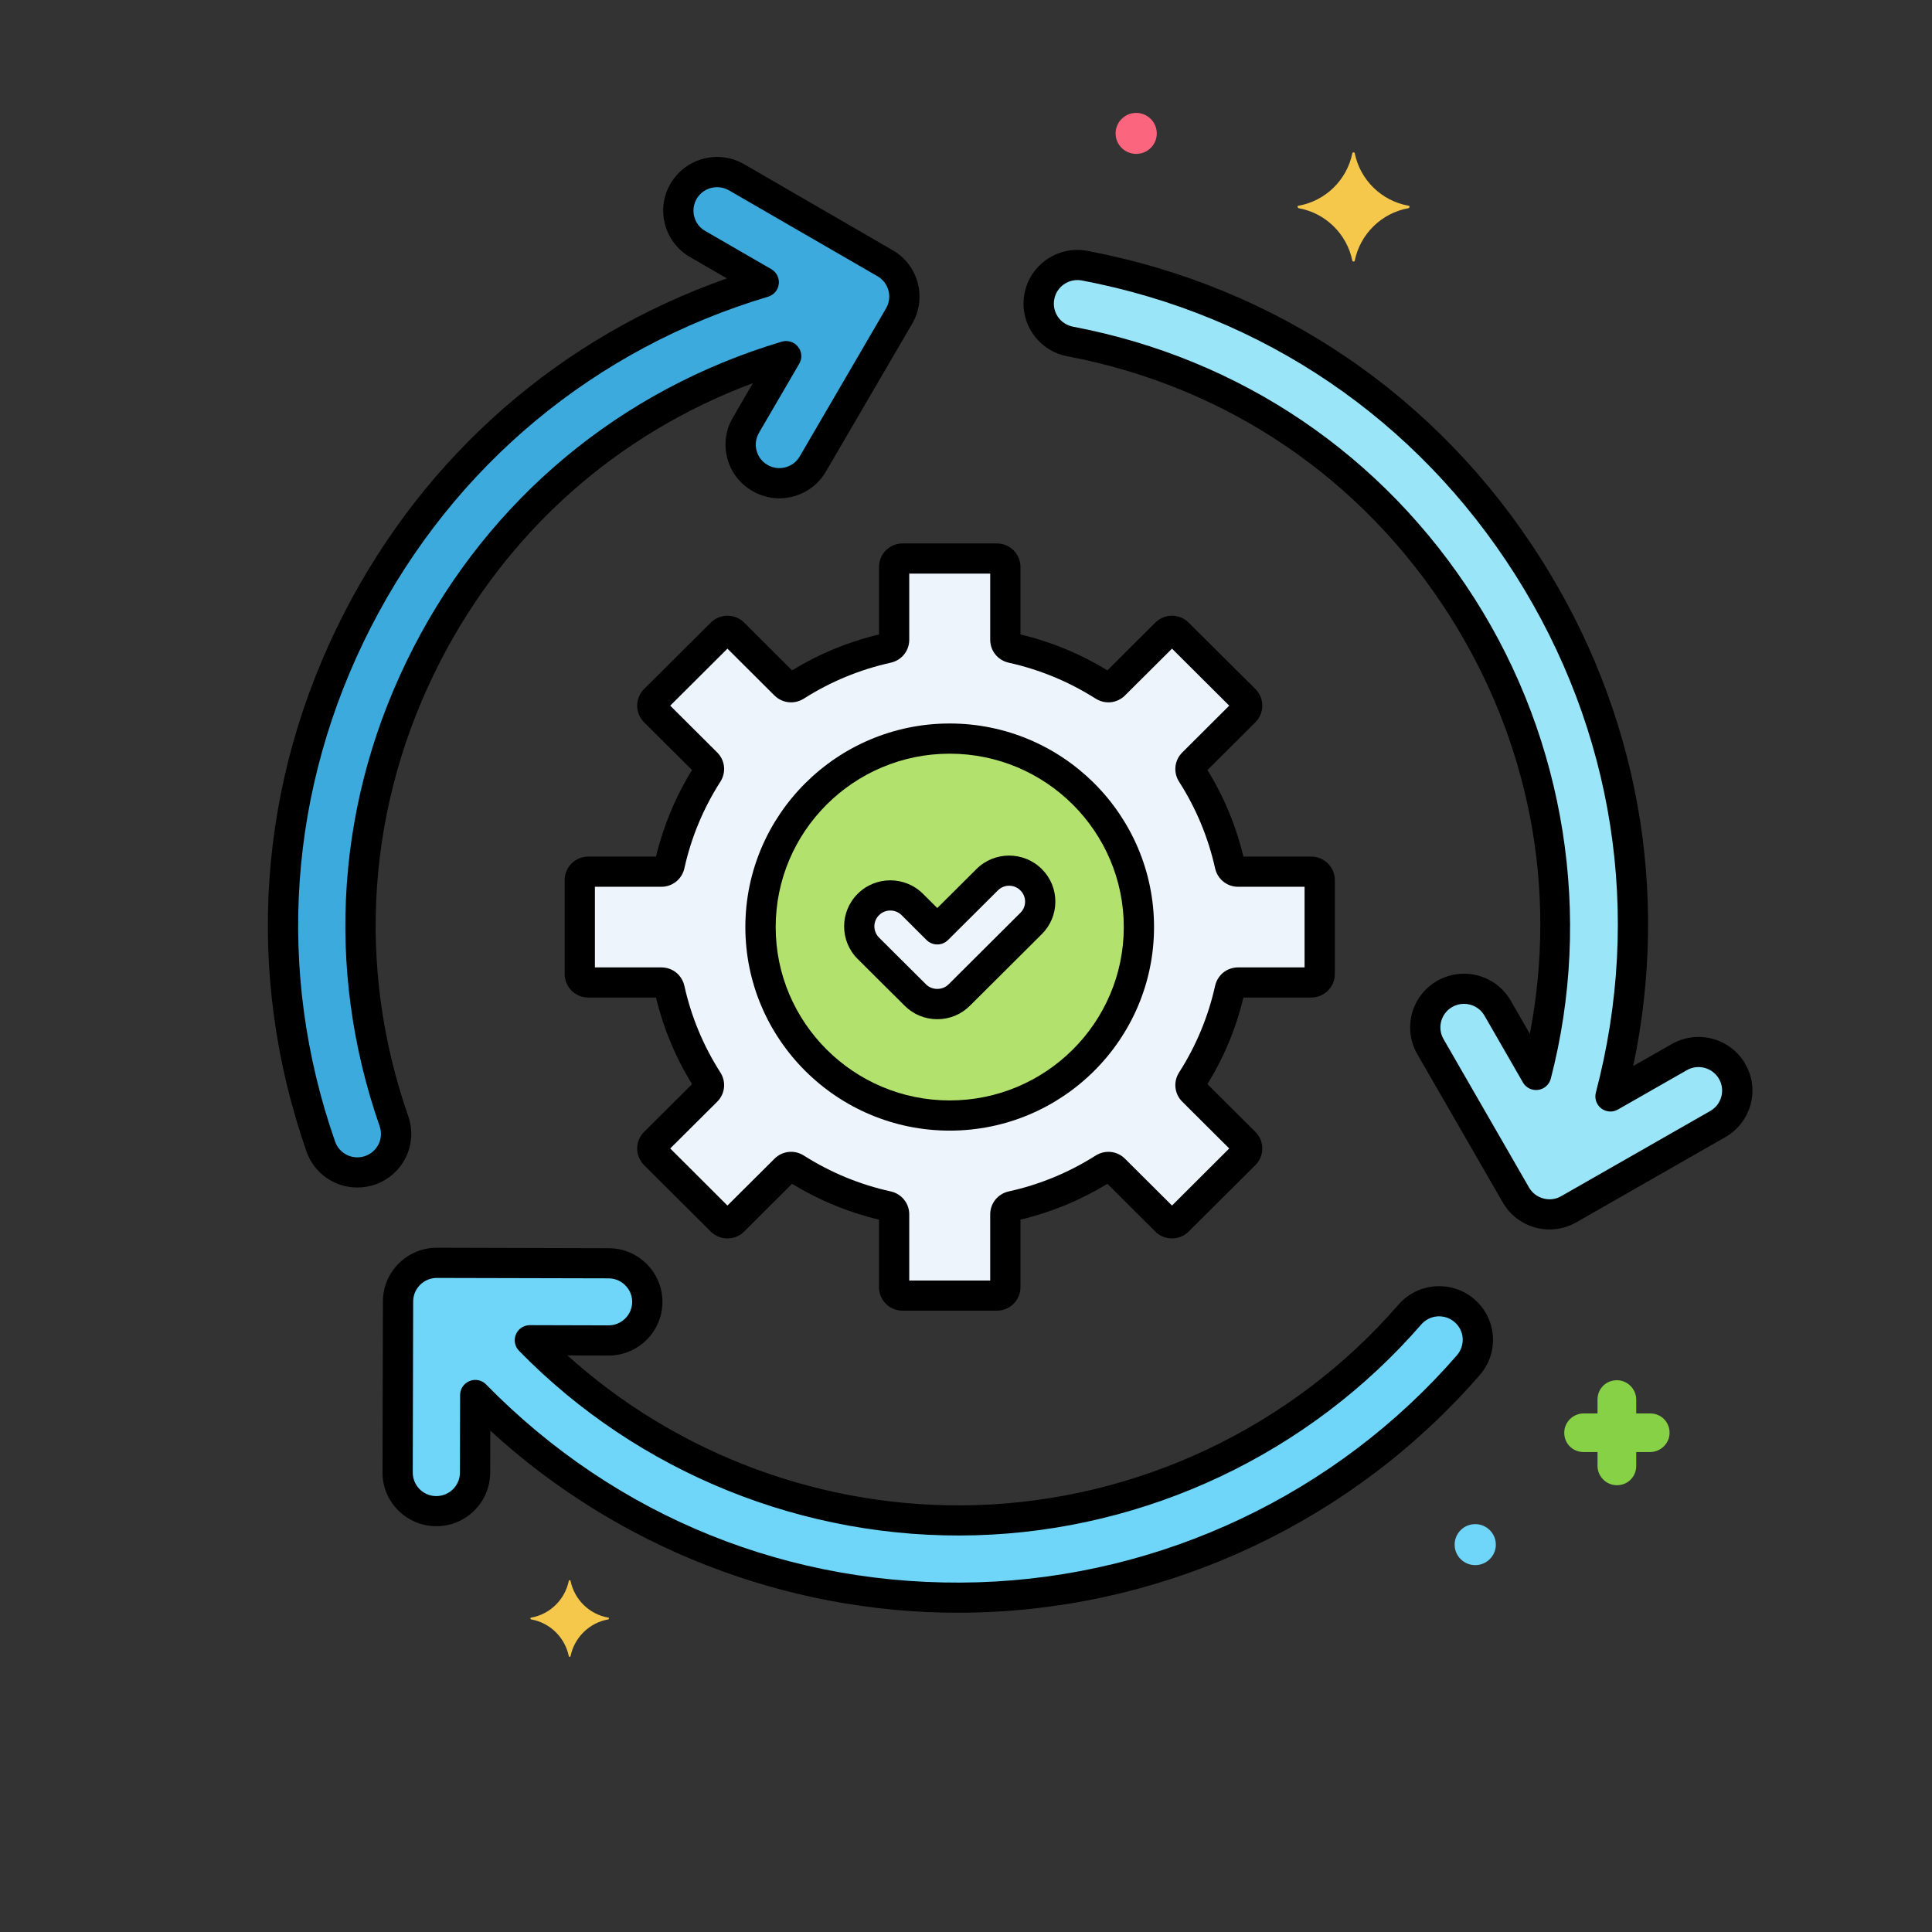 <svg xmlns="http://www.w3.org/2000/svg" xmlns:xlink="http://www.w3.org/1999/xlink" width="150" viewBox="0 0 112.5 112.5" height="150" preserveAspectRatio="xMidYMid meet"><rect x="0" y="0" width="112.5" height="112.5" fill="#333333" stroke="none"/><defs><clipPath id="60daab2da2"><path d="M 64 6.574 L 68 6.574 L 68 9 L 64 9 Z M 64 6.574 " clip-rule="nonzero"></path></clipPath><clipPath id="300a97c698"><path d="M 59 14 L 102.297 14 L 102.297 72 L 59 72 Z M 59 14 " clip-rule="nonzero"></path></clipPath></defs><path fill="#edf4fc" d="M 76.352 50.758 L 72.094 50.758 C 71.863 50.758 71.664 50.594 71.613 50.367 C 71.188 48.449 70.43 46.656 69.402 45.051 C 69.277 44.855 69.301 44.602 69.465 44.438 L 72.477 41.438 C 72.672 41.246 72.672 40.934 72.477 40.742 L 68.594 36.875 C 68.402 36.684 68.09 36.684 67.898 36.875 L 64.887 39.875 C 64.723 40.039 64.465 40.062 64.27 39.938 C 62.66 38.914 60.859 38.16 58.934 37.734 C 58.703 37.684 58.543 37.488 58.543 37.254 L 58.543 33.012 C 58.543 32.742 58.32 32.523 58.051 32.523 L 52.555 32.523 C 52.285 32.523 52.062 32.742 52.062 33.012 L 52.062 37.254 C 52.062 37.488 51.902 37.684 51.676 37.734 C 49.75 38.16 47.949 38.914 46.336 39.938 C 46.141 40.062 45.883 40.039 45.719 39.875 L 42.707 36.875 C 42.516 36.684 42.203 36.684 42.012 36.875 L 38.129 40.742 C 37.934 40.934 37.934 41.246 38.129 41.438 L 41.141 44.438 C 41.305 44.602 41.328 44.855 41.203 45.051 C 40.176 46.656 39.418 48.449 38.992 50.367 C 38.941 50.594 38.742 50.758 38.512 50.758 L 34.25 50.758 C 33.98 50.758 33.762 50.977 33.762 51.246 L 33.762 56.719 C 33.762 56.992 33.98 57.211 34.25 57.211 L 38.508 57.211 C 38.742 57.211 38.941 57.371 38.988 57.598 C 39.418 59.516 40.176 61.309 41.203 62.918 C 41.328 63.113 41.305 63.367 41.137 63.531 L 38.125 66.531 C 37.934 66.723 37.934 67.031 38.125 67.223 L 42.012 71.094 C 42.203 71.285 42.516 71.285 42.707 71.094 L 45.719 68.094 C 45.883 67.93 46.137 67.906 46.336 68.027 C 47.945 69.055 49.746 69.809 51.672 70.234 C 51.898 70.281 52.062 70.48 52.062 70.711 L 52.062 74.953 C 52.062 75.223 52.285 75.445 52.555 75.445 L 58.047 75.445 C 58.32 75.445 58.539 75.223 58.539 74.953 L 58.539 70.711 C 58.539 70.48 58.703 70.281 58.93 70.234 C 60.855 69.809 62.656 69.055 64.27 68.027 C 64.465 67.906 64.723 67.93 64.887 68.094 L 67.898 71.094 C 68.09 71.285 68.402 71.285 68.594 71.094 L 72.477 67.223 C 72.668 67.031 72.668 66.723 72.477 66.531 L 69.465 63.531 C 69.301 63.367 69.277 63.113 69.402 62.918 C 70.43 61.312 71.188 59.516 71.613 57.598 C 71.664 57.371 71.863 57.211 72.094 57.211 L 76.352 57.211 C 76.625 57.211 76.844 56.988 76.844 56.719 L 76.844 51.246 C 76.844 50.977 76.625 50.758 76.352 50.758 Z M 76.352 50.758 " fill-opacity="1" fill-rule="nonzero"></path><path fill="#9be5f9" d="M 100.859 62.387 C 100.242 61.309 98.863 60.938 97.781 61.555 L 93.777 63.844 C 99.551 41.922 85.441 19.688 63.16 15.473 C 61.938 15.238 60.754 16.039 60.523 17.258 C 60.289 18.477 61.094 19.652 62.316 19.887 C 82.051 23.621 94.461 43.277 89.445 62.594 L 87.203 58.703 C 86.582 57.629 85.207 57.258 84.125 57.875 C 83.043 58.492 82.672 59.863 83.289 60.941 L 88.27 69.582 C 88.887 70.656 90.266 71.035 91.348 70.414 L 100.027 65.453 C 101.105 64.836 101.48 63.461 100.859 62.387 Z M 100.859 62.387 " fill-opacity="1" fill-rule="nonzero"></path><path fill="#3caadc" d="M 51.539 15.328 L 42.887 10.324 C 41.812 9.699 40.43 10.066 39.805 11.137 C 39.18 12.211 39.547 13.586 40.621 14.207 L 44.473 16.438 C 23.109 22.812 11.348 45.762 18.68 66.762 C 19.09 67.938 20.379 68.551 21.551 68.145 C 22.727 67.738 23.348 66.457 22.938 65.285 C 16.453 46.703 26.859 26.379 45.777 20.738 L 43.434 24.762 C 42.809 25.832 43.172 27.207 44.25 27.832 C 45.328 28.453 46.707 28.09 47.332 27.016 L 52.355 18.398 C 52.98 17.328 52.617 15.949 51.539 15.328 Z M 51.539 15.328 " fill-opacity="1" fill-rule="nonzero"></path><path fill="#70d6f9" d="M 85.277 76.316 C 84.332 75.508 82.91 75.609 82.094 76.547 C 68.734 91.938 45.051 92.59 30.852 78.043 L 35.434 78.055 L 35.438 78.055 C 36.68 78.055 37.691 77.051 37.691 75.812 C 37.695 74.574 36.688 73.562 35.445 73.562 L 25.441 73.535 L 25.434 73.535 C 24.191 73.535 23.184 74.539 23.18 75.777 L 23.152 85.742 C 23.148 86.984 24.156 87.992 25.402 87.996 L 25.41 87.996 C 26.652 87.996 27.66 86.992 27.664 85.754 L 27.676 81.23 C 43.785 97.672 70.488 96.789 85.508 79.488 C 86.32 78.547 86.219 77.129 85.277 76.316 Z M 85.277 76.316 " fill-opacity="1" fill-rule="nonzero"></path><path fill="#b2e26d" d="M 66.32 53.984 C 66.32 54.703 66.25 55.418 66.109 56.125 C 65.965 56.832 65.758 57.516 65.48 58.184 C 65.203 58.848 64.863 59.48 64.461 60.082 C 64.062 60.68 63.605 61.234 63.094 61.742 C 62.582 62.254 62.023 62.707 61.422 63.109 C 60.82 63.508 60.188 63.848 59.52 64.121 C 58.852 64.398 58.16 64.605 57.453 64.746 C 56.742 64.887 56.027 64.957 55.301 64.957 C 54.578 64.957 53.863 64.887 53.152 64.746 C 52.445 64.605 51.754 64.398 51.086 64.121 C 50.418 63.848 49.785 63.508 49.184 63.109 C 48.582 62.707 48.023 62.254 47.512 61.742 C 47 61.234 46.543 60.68 46.141 60.082 C 45.742 59.48 45.402 58.848 45.125 58.184 C 44.848 57.516 44.637 56.832 44.496 56.125 C 44.355 55.418 44.285 54.703 44.285 53.984 C 44.285 53.262 44.355 52.551 44.496 51.844 C 44.637 51.137 44.848 50.449 45.125 49.785 C 45.402 49.117 45.742 48.484 46.141 47.887 C 46.543 47.285 47 46.734 47.512 46.223 C 48.023 45.715 48.582 45.258 49.184 44.859 C 49.785 44.457 50.418 44.121 51.086 43.844 C 51.754 43.566 52.445 43.359 53.152 43.219 C 53.863 43.078 54.578 43.008 55.301 43.008 C 56.027 43.008 56.742 43.078 57.453 43.219 C 58.16 43.359 58.852 43.566 59.52 43.844 C 60.188 44.121 60.82 44.457 61.422 44.859 C 62.023 45.258 62.582 45.715 63.094 46.223 C 63.605 46.734 64.062 47.285 64.461 47.887 C 64.863 48.484 65.203 49.117 65.48 49.785 C 65.758 50.449 65.965 51.137 66.109 51.844 C 66.25 52.551 66.32 53.262 66.32 53.984 Z M 66.32 53.984 " fill-opacity="1" fill-rule="nonzero"></path><path fill="#edf4fc" d="M 60.043 51.227 C 59.336 50.52 58.188 50.52 57.48 51.227 L 54.578 54.117 L 53.121 52.668 C 52.414 51.965 51.27 51.965 50.562 52.668 C 49.855 53.371 49.855 54.512 50.562 55.219 L 53.297 57.941 C 53.652 58.293 54.113 58.469 54.578 58.469 C 55.043 58.469 55.504 58.293 55.859 57.941 L 60.043 53.773 C 60.75 53.07 60.75 51.93 60.043 51.227 Z M 60.043 51.227 " fill-opacity="1" fill-rule="nonzero"></path><path fill="#000000" d="M 76.352 49.879 L 72.406 49.879 C 71.977 48.098 71.273 46.402 70.309 44.84 L 73.102 42.059 C 73.637 41.523 73.637 40.656 73.102 40.121 L 69.215 36.254 C 68.68 35.719 67.809 35.719 67.273 36.254 L 64.484 39.035 C 62.91 38.074 61.211 37.371 59.422 36.945 L 59.422 33.012 C 59.422 32.258 58.805 31.645 58.051 31.645 L 52.555 31.645 C 51.797 31.645 51.184 32.258 51.184 33.012 L 51.184 36.945 C 49.395 37.371 47.695 38.074 46.121 39.035 L 43.332 36.254 C 42.797 35.719 41.922 35.719 41.387 36.254 L 37.504 40.121 C 36.969 40.656 36.969 41.523 37.504 42.059 L 40.297 44.84 C 39.332 46.402 38.629 48.098 38.199 49.879 L 34.25 49.879 C 33.496 49.879 32.879 50.492 32.879 51.246 L 32.879 56.719 C 32.879 57.473 33.496 58.086 34.25 58.086 L 38.199 58.086 C 38.629 59.871 39.332 61.562 40.297 63.129 L 37.504 65.91 C 36.969 66.441 36.969 67.309 37.504 67.844 L 41.387 71.715 C 41.922 72.246 42.797 72.246 43.332 71.715 L 46.121 68.934 C 47.695 69.891 49.395 70.594 51.184 71.02 L 51.184 74.953 C 51.184 75.707 51.797 76.32 52.555 76.32 L 58.051 76.32 C 58.805 76.32 59.422 75.707 59.422 74.953 L 59.422 71.02 C 61.211 70.594 62.91 69.891 64.484 68.934 L 67.273 71.715 C 67.809 72.246 68.68 72.246 69.215 71.715 L 73.102 67.844 C 73.637 67.309 73.637 66.441 73.102 65.91 L 70.309 63.129 C 71.273 61.562 71.977 59.871 72.406 58.086 L 76.352 58.086 C 77.109 58.086 77.727 57.473 77.727 56.719 L 77.727 51.246 C 77.727 50.492 77.109 49.879 76.352 49.879 Z M 75.965 56.332 L 72.094 56.332 C 71.445 56.332 70.895 56.773 70.754 57.41 C 70.355 59.199 69.652 60.895 68.66 62.445 C 68.309 62.992 68.383 63.695 68.844 64.152 L 71.578 66.875 L 68.246 70.199 L 65.508 67.473 C 65.051 67.016 64.348 66.941 63.797 67.289 C 62.238 68.277 60.539 68.98 58.742 69.375 C 58.105 69.516 57.66 70.066 57.66 70.711 L 57.66 74.566 L 52.945 74.566 L 52.945 70.711 C 52.945 70.066 52.5 69.516 51.863 69.375 C 50.066 68.98 48.367 68.277 46.809 67.289 C 46.258 66.938 45.555 67.016 45.098 67.473 L 42.359 70.199 L 39.027 66.875 L 41.762 64.152 C 42.223 63.695 42.297 62.992 41.945 62.445 C 40.953 60.895 40.25 59.199 39.852 57.41 C 39.711 56.773 39.16 56.332 38.512 56.332 L 34.641 56.332 L 34.641 51.637 L 38.512 51.637 C 39.16 51.637 39.711 51.191 39.852 50.559 C 40.25 48.766 40.953 47.07 41.945 45.523 C 42.297 44.973 42.223 44.273 41.762 43.816 L 39.027 41.09 L 42.359 37.77 L 45.094 40.496 C 45.555 40.953 46.258 41.027 46.809 40.68 C 48.363 39.691 50.066 38.988 51.863 38.59 C 52.5 38.449 52.945 37.902 52.945 37.254 L 52.945 33.402 L 57.66 33.402 L 57.66 37.254 C 57.66 37.902 58.105 38.449 58.742 38.59 C 60.539 38.988 62.238 39.691 63.797 40.68 C 64.348 41.027 65.051 40.953 65.508 40.496 L 68.246 37.77 L 71.578 41.09 L 68.844 43.816 C 68.383 44.273 68.309 44.977 68.66 45.523 C 69.652 47.074 70.355 48.766 70.754 50.559 C 70.895 51.191 71.445 51.637 72.094 51.637 L 75.965 51.637 Z M 75.965 56.332 " fill-opacity="1" fill-rule="nonzero"></path><path fill="#f5c84c" d="M 82.023 11.98 C 80.438 11.699 79.203 10.473 78.887 8.926 C 78.887 8.855 78.746 8.855 78.746 8.926 C 78.43 10.473 77.195 11.699 75.609 11.98 C 75.539 11.98 75.539 12.086 75.609 12.121 C 77.195 12.402 78.43 13.633 78.746 15.176 C 78.746 15.246 78.887 15.246 78.887 15.176 C 79.203 13.633 80.438 12.402 82.023 12.121 C 82.094 12.086 82.094 11.98 82.023 11.98 Z M 82.023 11.98 " fill-opacity="1" fill-rule="nonzero"></path><path fill="#f5c84c" d="M 35.422 94.195 C 34.309 94 33.445 93.137 33.223 92.055 C 33.223 92.004 33.121 92.004 33.121 92.055 C 32.898 93.137 32.035 94 30.922 94.195 C 30.871 94.195 30.871 94.27 30.922 94.297 C 32.035 94.492 32.898 95.355 33.121 96.438 C 33.121 96.488 33.223 96.488 33.223 96.438 C 33.445 95.355 34.309 94.492 35.422 94.297 C 35.473 94.27 35.473 94.195 35.422 94.195 Z M 35.422 94.195 " fill-opacity="1" fill-rule="nonzero"></path><path fill="#87d147" d="M 96.09 82.305 L 95.277 82.305 L 95.277 81.496 C 95.277 80.898 94.785 80.371 94.152 80.371 C 93.516 80.371 93.023 80.863 93.023 81.496 L 93.023 82.305 L 92.211 82.305 C 91.613 82.305 91.086 82.797 91.086 83.43 C 91.086 84.059 91.578 84.551 92.211 84.551 L 93.023 84.551 L 93.023 85.359 C 93.023 85.957 93.516 86.484 94.152 86.484 C 94.785 86.484 95.277 85.992 95.277 85.359 L 95.277 84.551 L 96.09 84.551 C 96.688 84.551 97.219 84.059 97.219 83.43 C 97.219 82.797 96.723 82.305 96.09 82.305 Z M 96.09 82.305 " fill-opacity="1" fill-rule="nonzero"></path><g clip-path="url(#60daab2da2)"><path fill="#fc657e" d="M 66.16 6.574 C 65.5 6.574 64.961 7.109 64.961 7.77 C 64.961 8.43 65.5 8.961 66.16 8.961 C 66.824 8.961 67.359 8.43 67.359 7.77 C 67.359 7.109 66.82 6.574 66.16 6.574 Z M 66.16 6.574 " fill-opacity="1" fill-rule="nonzero"></path></g><g clip-path="url(#300a97c698)"><path fill="#000000" d="M 101.625 61.949 C 100.766 60.453 98.844 59.938 97.344 60.797 L 95.102 62.074 C 97.254 51.863 95.375 41.449 89.727 32.539 C 83.719 23.062 74.344 16.695 63.324 14.609 C 62.504 14.453 61.668 14.625 60.973 15.094 C 60.281 15.566 59.812 16.273 59.656 17.094 C 59.5 17.914 59.672 18.746 60.145 19.438 C 60.617 20.125 61.328 20.59 62.152 20.746 C 71.426 22.504 79.32 27.855 84.391 35.82 C 89.07 43.176 90.707 51.758 89.082 60.203 L 87.969 58.266 C 87.109 56.773 85.188 56.254 83.688 57.113 C 82.188 57.969 81.668 59.883 82.527 61.379 L 87.508 70.02 C 87.922 70.742 88.598 71.262 89.402 71.48 C 89.68 71.555 89.957 71.59 90.234 71.59 C 90.773 71.59 91.309 71.449 91.789 71.176 L 100.465 66.215 C 101.191 65.797 101.715 65.125 101.934 64.32 C 102.152 63.516 102.043 62.672 101.625 61.949 Z M 100.23 63.863 C 100.137 64.215 99.906 64.508 99.59 64.691 L 90.91 69.652 C 90.594 69.836 90.223 69.883 89.867 69.785 C 89.512 69.691 89.219 69.465 89.035 69.148 L 84.055 60.504 C 83.68 59.848 83.906 59.012 84.562 58.637 C 84.777 58.512 85.012 58.453 85.246 58.453 C 85.723 58.453 86.188 58.699 86.441 59.141 L 88.68 63.031 C 88.859 63.344 89.207 63.512 89.562 63.465 C 89.918 63.418 90.211 63.16 90.301 62.816 C 92.758 53.344 91.148 43.16 85.879 34.879 C 80.547 26.5 72.238 20.871 62.48 19.023 C 62.121 18.953 61.809 18.75 61.602 18.449 C 61.395 18.145 61.32 17.781 61.391 17.422 C 61.457 17.062 61.664 16.754 61.965 16.547 C 62.27 16.34 62.633 16.266 62.996 16.332 C 73.531 18.328 82.496 24.418 88.238 33.477 C 93.988 42.551 95.656 53.258 92.926 63.621 C 92.836 63.965 92.961 64.328 93.242 64.543 C 93.523 64.758 93.91 64.785 94.215 64.605 L 98.223 62.316 C 98.879 61.941 99.719 62.168 100.098 62.824 C 100.277 63.141 100.328 63.508 100.23 63.863 Z M 100.23 63.863 " fill-opacity="1" fill-rule="nonzero"></path></g><path fill="#000000" d="M 53.438 16.469 C 53.223 15.664 52.707 14.988 51.98 14.57 L 43.332 9.562 C 42.605 9.145 41.762 9.031 40.953 9.246 C 40.141 9.461 39.465 9.977 39.043 10.695 C 38.621 11.418 38.508 12.262 38.723 13.066 C 38.938 13.875 39.457 14.551 40.18 14.969 L 42.328 16.211 C 32.637 19.621 24.77 26.48 20.039 35.699 C 14.996 45.523 14.219 56.66 17.848 67.051 C 18.121 67.84 18.691 68.477 19.449 68.84 C 19.879 69.047 20.344 69.148 20.809 69.148 C 21.152 69.148 21.504 69.094 21.84 68.977 C 22.629 68.699 23.266 68.137 23.633 67.387 C 23.996 66.633 24.047 65.785 23.773 64.996 C 20.711 56.227 21.371 46.832 25.625 38.535 C 29.523 30.945 35.938 25.254 43.84 22.312 L 42.672 24.32 C 42.25 25.043 42.137 25.883 42.352 26.691 C 42.566 27.496 43.082 28.172 43.809 28.59 C 44.531 29.012 45.379 29.125 46.188 28.91 C 46.996 28.695 47.676 28.18 48.094 27.457 L 53.121 18.84 C 53.539 18.117 53.652 17.277 53.438 16.469 Z M 51.594 17.957 L 46.57 26.574 C 46.387 26.891 46.09 27.117 45.734 27.211 C 45.379 27.305 45.008 27.258 44.691 27.07 C 44.375 26.891 44.148 26.594 44.055 26.238 C 43.961 25.887 44.012 25.52 44.195 25.203 L 46.539 21.18 C 46.723 20.867 46.695 20.477 46.469 20.195 C 46.246 19.91 45.871 19.793 45.523 19.895 C 36.152 22.691 28.527 29.027 24.059 37.738 C 19.578 46.461 18.887 56.348 22.105 65.574 C 22.227 65.918 22.207 66.289 22.047 66.621 C 21.887 66.949 21.605 67.195 21.262 67.316 C 20.914 67.438 20.543 67.414 20.211 67.258 C 19.883 67.098 19.633 66.82 19.512 66.473 C 16.043 56.539 16.789 45.895 21.609 36.5 C 26.422 27.117 34.633 20.289 44.727 17.277 C 45.062 17.176 45.309 16.887 45.348 16.539 C 45.391 16.191 45.219 15.855 44.918 15.676 L 41.066 13.449 C 40.746 13.266 40.52 12.973 40.426 12.617 C 40.332 12.266 40.383 11.895 40.566 11.578 C 40.75 11.262 41.047 11.039 41.402 10.945 C 41.52 10.914 41.641 10.898 41.758 10.898 C 41.996 10.898 42.234 10.961 42.445 11.082 L 51.098 16.086 C 51.414 16.27 51.641 16.566 51.734 16.918 C 51.828 17.273 51.777 17.641 51.594 17.957 Z M 51.594 17.957 " fill-opacity="1" fill-rule="nonzero"></path><path fill="#000000" d="M 86.93 77.793 C 86.867 76.961 86.484 76.199 85.852 75.652 C 85.219 75.109 84.41 74.844 83.574 74.902 C 82.738 74.961 81.977 75.344 81.43 75.973 C 75.227 83.117 66.242 87.371 56.777 87.645 C 48.02 87.895 39.496 84.742 33.039 78.926 L 35.438 78.934 C 37.164 78.934 38.57 77.535 38.574 75.816 C 38.574 74.98 38.25 74.195 37.66 73.605 C 37.07 73.012 36.281 72.684 35.445 72.684 L 25.434 72.656 C 23.707 72.656 22.301 74.055 22.297 75.773 L 22.273 85.742 C 22.27 87.465 23.672 88.867 25.41 88.871 C 27.133 88.871 28.539 87.473 28.543 85.758 L 28.551 83.305 C 35.949 90.098 45.711 93.91 55.785 93.91 C 56.184 93.91 56.586 93.902 56.984 93.891 C 68.199 93.555 78.836 88.512 86.172 80.062 C 86.719 79.43 86.988 78.625 86.93 77.793 Z M 84.84 78.914 C 77.824 86.992 67.652 91.812 56.934 92.137 C 46.066 92.461 35.902 88.371 28.305 80.617 C 28.137 80.445 27.906 80.352 27.676 80.352 C 27.562 80.352 27.449 80.375 27.344 80.418 C 27.012 80.551 26.793 80.871 26.793 81.227 L 26.781 85.75 C 26.781 86.504 26.164 87.117 25.406 87.117 C 25.039 87.117 24.691 86.973 24.434 86.715 C 24.176 86.453 24.035 86.109 24.035 85.746 L 24.059 75.777 C 24.062 75.027 24.68 74.414 25.438 74.414 L 35.441 74.438 C 35.809 74.441 36.152 74.582 36.41 74.844 C 36.672 75.102 36.812 75.445 36.812 75.812 C 36.809 76.562 36.195 77.176 35.434 77.176 L 30.855 77.164 C 30.855 77.164 30.855 77.164 30.852 77.164 C 30.5 77.164 30.18 77.375 30.043 77.699 C 29.902 78.023 29.973 78.402 30.223 78.656 C 37.168 85.773 46.867 89.684 56.828 89.398 C 66.785 89.109 76.238 84.637 82.762 77.121 C 83 76.848 83.336 76.68 83.699 76.652 C 84.066 76.629 84.422 76.742 84.699 76.984 C 84.977 77.223 85.145 77.555 85.172 77.918 C 85.195 78.281 85.078 78.637 84.84 78.914 Z M 84.84 78.914 " fill-opacity="1" fill-rule="nonzero"></path><path fill="#000000" d="M 55.301 42.129 C 48.742 42.129 43.402 47.449 43.402 53.984 C 43.402 60.52 48.742 65.836 55.301 65.836 C 61.863 65.836 67.199 60.52 67.199 53.984 C 67.199 47.449 61.863 42.129 55.301 42.129 Z M 55.301 64.078 C 49.715 64.078 45.168 59.551 45.168 53.984 C 45.168 48.414 49.715 43.887 55.301 43.887 C 60.891 43.887 65.438 48.414 65.438 53.984 C 65.438 59.551 60.891 64.078 55.301 64.078 Z M 55.301 64.078 " fill-opacity="1" fill-rule="nonzero"></path><path fill="#000000" d="M 60.664 50.605 C 59.613 49.559 57.906 49.559 56.859 50.605 L 54.578 52.875 L 53.746 52.047 C 52.695 51 50.988 51 49.941 52.047 C 48.891 53.094 48.891 54.793 49.941 55.84 L 52.676 58.562 C 53.184 59.07 53.859 59.348 54.578 59.348 C 55.297 59.348 55.973 59.07 56.48 58.562 L 60.664 54.395 C 61.172 53.891 61.453 53.215 61.453 52.5 C 61.453 51.785 61.172 51.109 60.664 50.605 Z M 59.418 53.152 L 55.234 57.32 C 54.883 57.672 54.273 57.672 53.922 57.32 L 51.188 54.598 C 50.824 54.234 50.824 53.648 51.188 53.289 C 51.367 53.109 51.605 53.02 51.844 53.02 C 52.082 53.02 52.32 53.109 52.5 53.289 L 53.953 54.738 C 54.301 55.082 54.855 55.082 55.203 54.738 L 58.105 51.848 C 58.469 51.484 59.055 51.484 59.418 51.848 C 59.594 52.02 59.691 52.254 59.691 52.5 C 59.691 52.746 59.594 52.98 59.418 53.152 Z M 59.418 53.152 " fill-opacity="1" fill-rule="nonzero"></path><path fill="#70d6f9" d="M 85.902 88.75 C 85.238 88.75 84.703 89.285 84.703 89.945 C 84.703 90.602 85.238 91.137 85.902 91.137 C 86.562 91.137 87.102 90.602 87.102 89.945 C 87.102 89.285 86.562 88.75 85.902 88.75 Z M 85.902 88.75 " fill-opacity="1" fill-rule="nonzero"></path></svg>